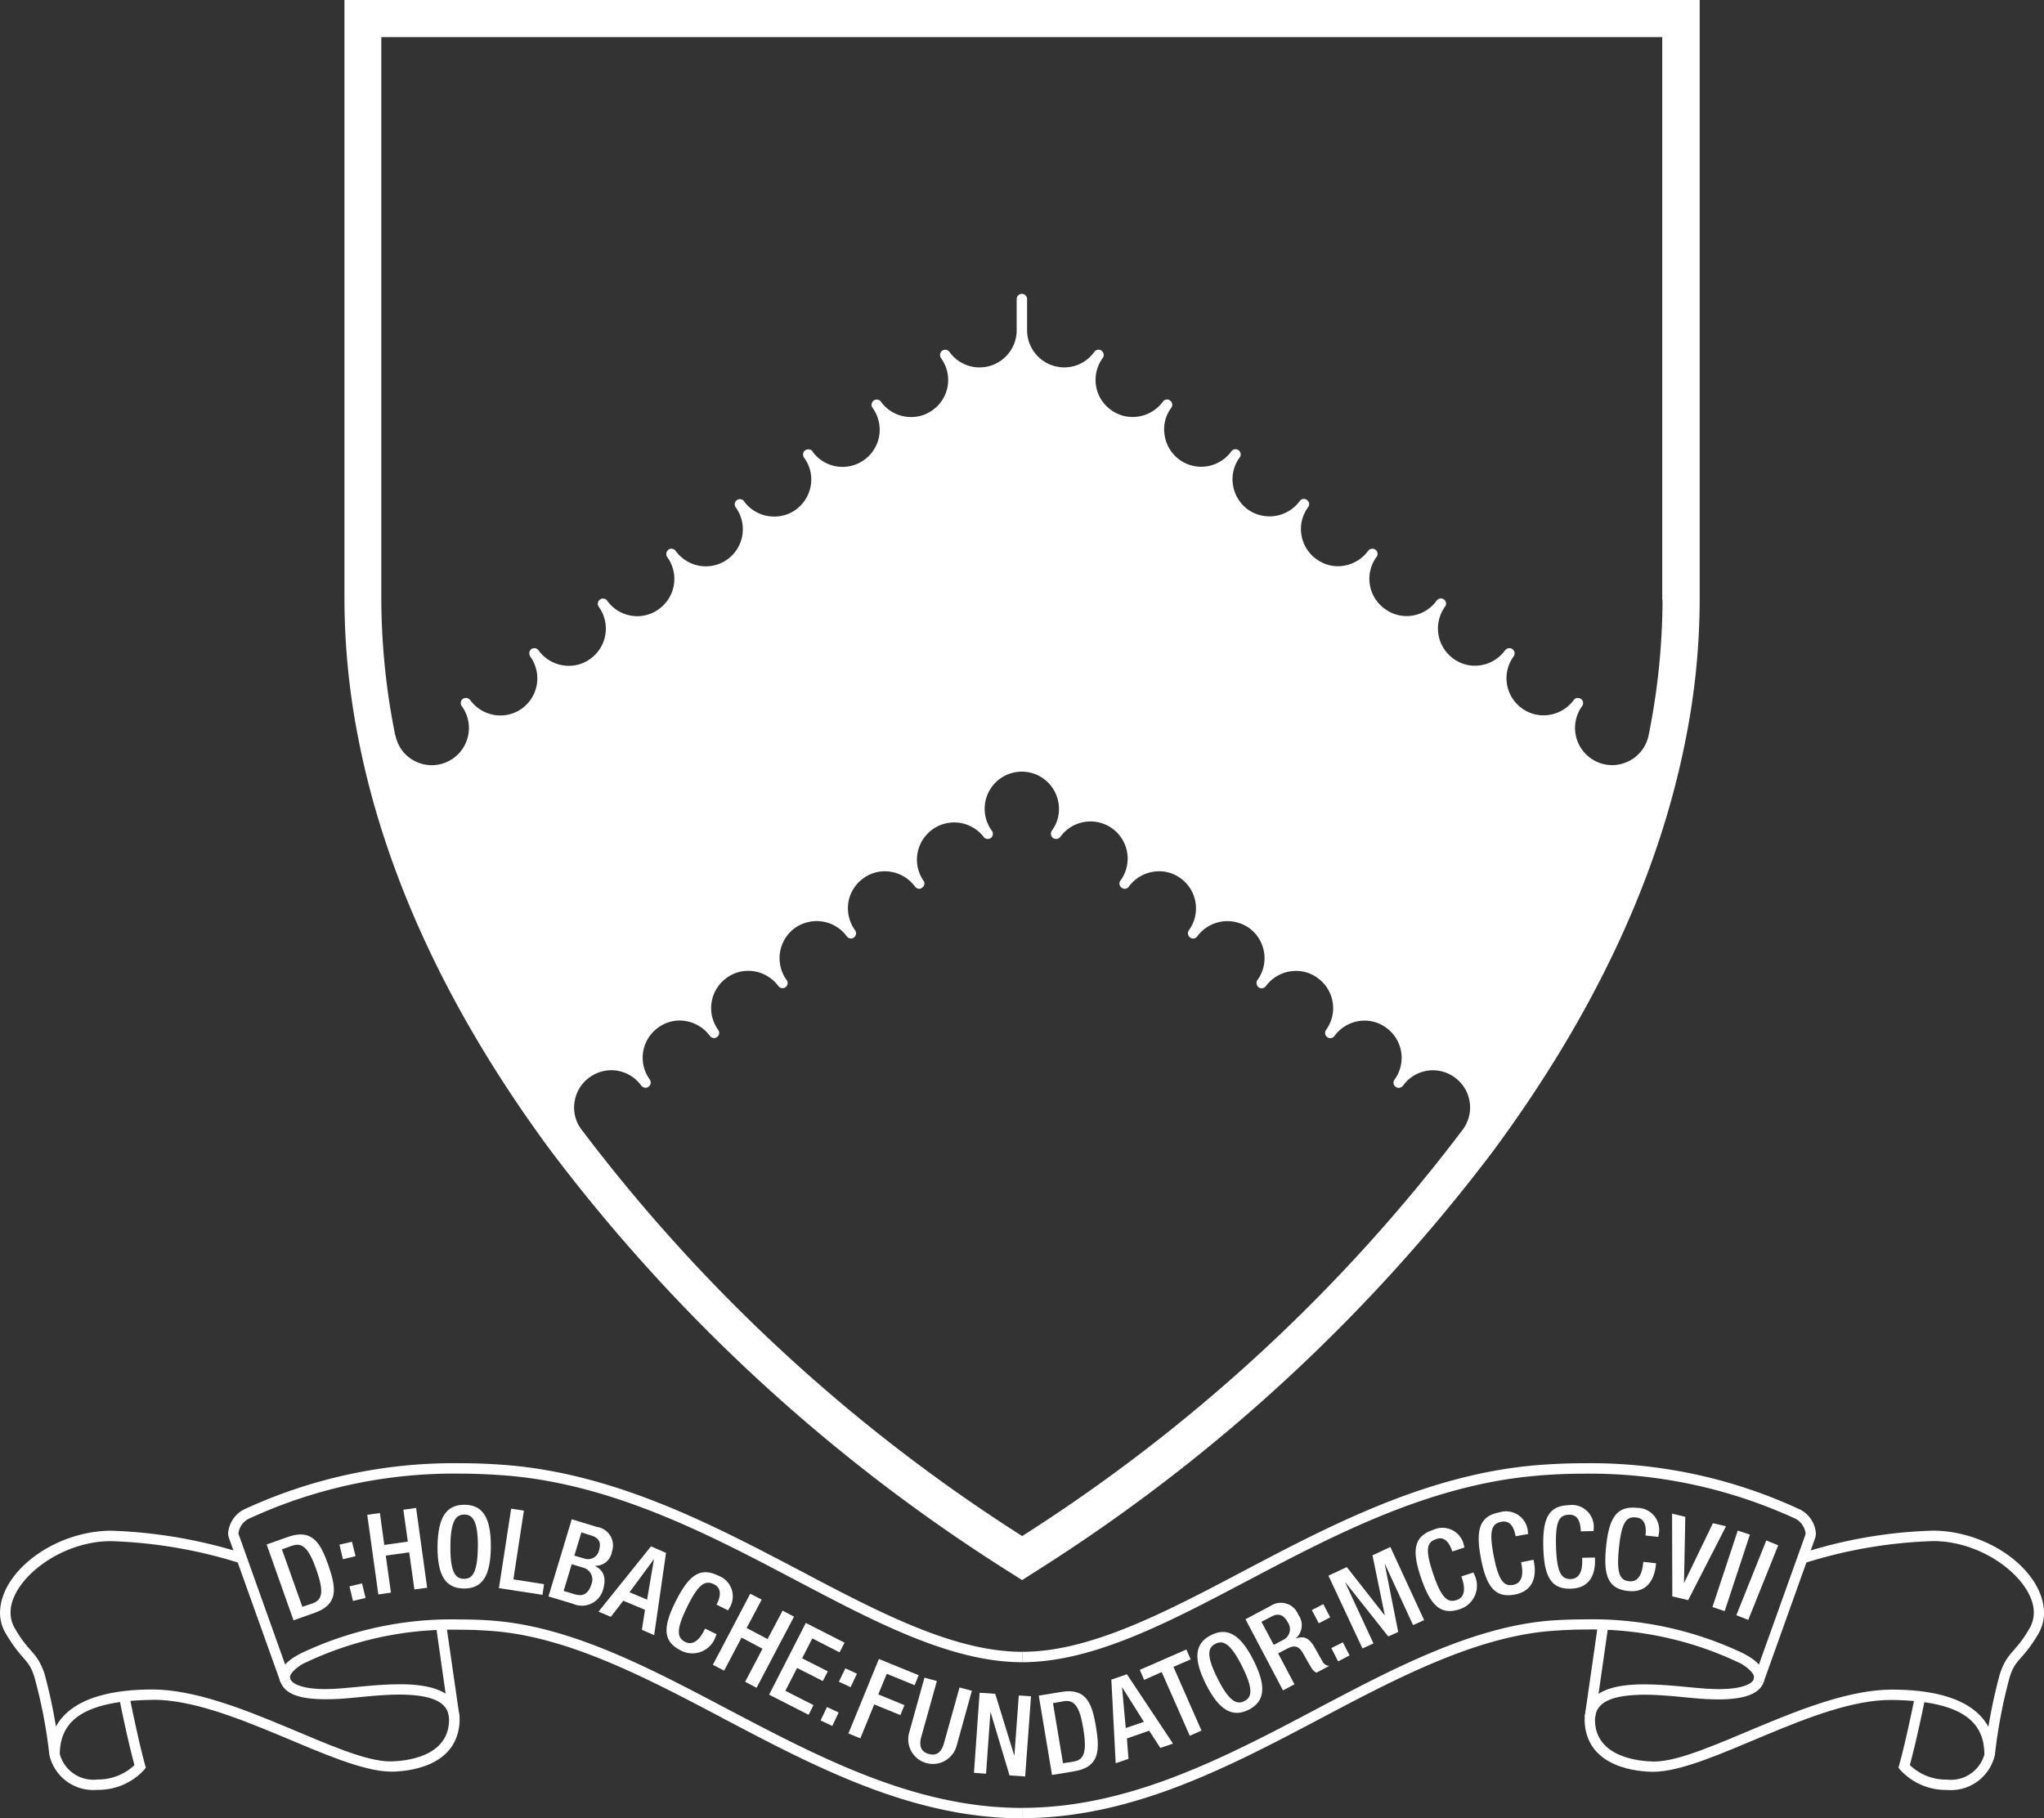 <svg xmlns="http://www.w3.org/2000/svg" width="122.286" height="108.807" viewBox="0 0 122.286 108.807">
  <rect x="0" y="0" width="122.286" height="108.807" fill="#333333" stroke="none"/>
  <defs>
    <style>
      .cls-1 {
        fill: #fff;
      }
    </style>
  </defs>
  <g id="Logo" transform="translate(-34.806)">
    <path id="Path_69082" data-name="Path 69082" class="cls-1" d="M201.056,334.087c-4.5-2.377-9.127-4.807-13.6-5.191-.706-.059-1.414-.091-2.117-.091a20.417,20.417,0,0,0-9.23,1.969c-.372.145-.971.641-.924.886a.2.2,0,0,0,.021.089l-.573.236a.907.907,0,0,1-.065-.325c.05-.812.85-1.219,1.279-1.447a21,21,0,0,1,9.493-2.023c.712,0,1.456.024,2.167.089,4.659.407,9.331,2.891,13.839,5.268,5.563,2.926,11.268,5.926,17.637,5.92v.623c-6.573-.006-12.363-3.071-17.926-6" transform="translate(-123.028 -231.285)"/>
    <path id="Path_69083" data-name="Path 69083" class="cls-1" d="M164.157,300.986a.752.752,0,0,1-.047-.272,1.757,1.757,0,0,1,.924-1.405,29.851,29.851,0,0,1,12.933-2.779c.992,0,1.99.041,2.985.127,6.52.576,12.3,3.638,17.371,6.3,4.769,2.522,9.245,4.86,13.284,4.857v.623c-4.27-.006-8.8-2.412-13.574-4.925-5.067-2.672-10.774-5.675-17.135-6.233-.968-.077-1.952-.127-2.932-.127a29.232,29.232,0,0,0-12.664,2.722,1.137,1.137,0,0,0-.573.839.284.284,0,0,0,.009.065l3.094,8.666-.579.213-3.1-8.672Z" transform="translate(-115.656 -208.974)"/>
    <path id="Path_69084" data-name="Path 69084" class="cls-1" d="M134.063,341.53c-4.656.044-5.525,1.606-5.56,3.233h-.623c0-1.987,1.414-3.85,6.183-3.856,4.851.024,11.276,4.338,14.244,4.305.8-.012,3.487-.227,3.49-2.5,0-1.152-1.211-1.482-2.944-1.5-1.284,0-2.693.207-3.638.26-.289.015-.552.021-.8.021-1.583,0-2.4-.319-2.684-.989l.579-.219c.065.233.579.6,2.105.6.23,0,.49-.015.762-.03.906-.059,2.336-.26,3.682-.26,1.7,0,3.537.337,3.57,2.117-.05,2.929-3.316,3.112-4.116,3.112-3.36-.041-9.676-4.323-14.244-4.3" transform="translate(-90.124 -239.813)"/>
    <path id="Path_69085" data-name="Path 69085" class="cls-1" d="M206.22,329.236l.788,5.545.623-.089-.8-5.542Z" transform="translate(-145.332 -231.962)"/>
    <path id="Path_69086" data-name="Path 69086" class="cls-1" d="M120.843,323.614a29.489,29.489,0,0,0-.9-4.671c-.357-1.131-.717-.918-1.7-2.578a2.407,2.407,0,0,1-.351-1.281c.047-2.445,3.233-4.851,6.629-4.884a29.375,29.375,0,0,1,7.943,1.367l.006.006-.2.579a28.58,28.58,0,0,0-7.748-1.326c-3.115.006-6,2.377-6,4.255a1.824,1.824,0,0,0,.26.968c.868,1.506,1.293,1.343,1.766,2.693a31.317,31.317,0,0,1,.906,4.769,2.076,2.076,0,0,0,2.268,1.577,3.164,3.164,0,0,0,2.212-.859c-.458-1.692-.918-4.048-.918-4.048l.611-.121s.49,2.5.942,4.163l.047.156-.1.13a3.722,3.722,0,0,1-2.787,1.2H123.7a2.689,2.689,0,0,1-2.858-2.1" transform="translate(-83.084 -218.607)"/>
    <path id="Path_69087" data-name="Path 69087" class="cls-1" d="M324.976,339.456c6.363.009,12.074-2.985,17.636-5.926,4.5-2.374,9.177-4.851,13.822-5.268q1.094-.084,2.179-.083a21,21,0,0,1,9.493,2.026c.413.227,1.219.626,1.273,1.444a1.368,1.368,0,0,1-.038.28l-.605-.148a.952.952,0,0,0,.021-.136c.044-.251-.549-.738-.921-.889a20.5,20.5,0,0,0-9.224-1.969c-.709,0-1.417.041-2.114.094-4.467.39-9.109,2.811-13.6,5.191-5.554,2.935-11.35,6-17.926,6v-.623Zm0,.623v0Z" transform="translate(-229.019 -231.278)"/>
    <path id="Path_69088" data-name="Path 69088" class="cls-1" d="M368.758,309.448l3.083-8.613c.012-.059.021-.106.021-.118a1.188,1.188,0,0,0-.567-.847,29.371,29.371,0,0,0-12.667-2.714c-.969,0-1.955.038-2.929.13-6.36.552-12.065,3.555-17.135,6.227-4.763,2.51-9.292,4.922-13.574,4.925v-.623c4.042.006,8.521-2.336,13.287-4.857,5.073-2.663,10.845-5.722,17.371-6.3.983-.083,1.993-.127,2.976-.127a29.708,29.708,0,0,1,12.936,2.784,1.746,1.746,0,0,1,.918,1.4,1.3,1.3,0,0,1-.038.272l-3.1,8.672-.585-.213Z" transform="translate(-229.033 -208.974)"/>
    <path id="Path_69089" data-name="Path 69089" class="cls-1" d="M438.96,342.693c.038-1.781,1.857-2.114,3.567-2.114,1.349,0,2.773.2,3.676.257.269.012.531.03.762.03,1.538,0,2.049-.366,2.114-.605l.585.221c-.289.673-1.116.989-2.7,1-.251,0-.517-.012-.8-.027-.945-.05-2.356-.257-3.641-.257-1.736.018-2.938.343-2.944,1.5.006,2.268,2.693,2.486,3.5,2.5,2.964.03,9.4-4.284,14.244-4.305,4.76,0,6.183,1.866,6.186,3.856h-.632c-.027-1.636-.9-3.186-5.557-3.236-4.577-.03-10.89,4.264-14.244,4.3-.8-.006-4.063-.183-4.119-3.112" transform="translate(-309.351 -239.791)"/>
    <path id="Path_69090" data-name="Path 69090" class="cls-1" d="M438.98,334.7l.617.086.794-5.542-.617-.083Z" transform="translate(-309.365 -231.969)"/>
    <path id="Path_69091" data-name="Path 69091" class="cls-1" d="M491.484,325.713a3.7,3.7,0,0,1-2.79-1.208l-.1-.124.044-.151c.461-1.668.951-4.163.951-4.163l.611.118s-.464,2.347-.924,4.039a3.12,3.12,0,0,0,2.215.871,2.086,2.086,0,0,0,2.268-1.583,31.292,31.292,0,0,1,.912-4.763c.464-1.352.9-1.2,1.76-2.693a1.922,1.922,0,0,0,.263-.963c-.006-1.89-2.885-4.258-6-4.27a28.324,28.324,0,0,0-7.748,1.326l-.195-.579a28.16,28.16,0,0,1,7.943-1.373c3.387.033,6.567,2.433,6.611,4.9a2.514,2.514,0,0,1-.34,1.276c-.98,1.651-1.346,1.438-1.71,2.572a30.726,30.726,0,0,0-.889,4.665,2.7,2.7,0,0,1-2.864,2.105h-.015Z" transform="translate(-340.211 -218.607)"/>
    <path id="Path_69092" data-name="Path 69092" class="cls-1" d="M174.058,315.285l.6-.2c.6-.213.7-.694.23-2.034-.449-1.27-.821-1.636-1.456-1.417l-.6.213,1.222,3.44Zm-2.138-3.729,1.29-.455c1.423-.5,1.934.354,2.4,1.695s.626,2.33-.794,2.843l-1.29.458-1.606-4.538Z" transform="translate(-121.16 -219.139)"/>
    <path id="Path_69093" data-name="Path 69093" class="cls-1" d="M187.262,315.126l.21.871.753-.18-.213-.871-.753.18Zm-.6-2.5.207.874.756-.183-.213-.862-.747.174Z" transform="translate(-131.548 -220.2)"/>
    <path id="Path_69094" data-name="Path 69094" class="cls-1" d="M192.3,306.007l.759-.106.26,1.91,1.408-.2-.266-1.907.762-.106.661,4.775-.762.1-.313-2.217-1.4.192.307,2.215-.753.112Z" transform="translate(-135.523 -215.365)"/>
    <path id="Path_69095" data-name="Path 69095" class="cls-1" d="M208.955,307.452c.006-1.618-.36-1.91-.812-1.91s-.824.28-.833,1.9c-.015,1.659.351,1.94.812,1.946s.818-.281.83-1.94m-2.412,0c.021-1.713.5-2.492,1.612-2.492s1.589.8,1.577,2.522-.5,2.5-1.612,2.489-1.586-.791-1.577-2.519" transform="translate(-145.558 -214.914)"/>
    <path id="Path_69096" data-name="Path 69096" class="cls-1" d="M219.712,305.74l.762.118-.629,4.113,1.834.286-.092.638-2.607-.4Z" transform="translate(-154.325 -215.464)"/>
    <path id="Path_69097" data-name="Path 69097" class="cls-1" d="M231.167,310.227a.679.679,0,0,0,.906-.523c.165-.549-.136-.756-.543-.871l-.52-.168-.422,1.394.582.168Zm-.487,2.158c.44.13.762-.077.924-.6a.735.735,0,0,0-.487-1.007l-.685-.207-.484,1.6.729.219Zm-.236-4.5,1.491.455a1.119,1.119,0,0,1,.9,1.488.989.989,0,0,1-1,.839v.015c.469.245.7.647.467,1.426a1.313,1.313,0,0,1-1.8.83l-1.462-.44,1.394-4.618Z" transform="translate(-161.421 -216.972)"/>
    <path id="Path_69098" data-name="Path 69098" class="cls-1" d="M242.065,316.566l.41-2.4-.006-.012-1.456,1.972Zm.233-3.186.9.39-.709,4.922-.735-.316.186-1.2-1.3-.543-.744.963-.738-.31,3.136-3.9Z" transform="translate(-168.546 -220.848)"/>
    <path id="Path_69099" data-name="Path 69099" class="cls-1" d="M255.953,322.326l-.05.092a1.468,1.468,0,0,1-2.1.88c-1.084-.54-1.075-1.408-.3-2.947s1.447-2.07,2.542-1.529a1.315,1.315,0,0,1,.626,2l-.038.077-.694-.345.038-.068c.2-.4.3-.924-.2-1.152-.5-.245-.9-.05-1.583,1.338s-.626,1.854-.127,2.117c.57.275.963-.328,1.152-.729l.044-.068.685.337Z" transform="translate(-178.268 -224.538)"/>
    <path id="Path_69100" data-name="Path 69100" class="cls-1" d="M264.551,322.98l.685.351-.9,1.7,1.252.661.9-1.7.682.36-2.241,4.258-.682-.363,1.039-1.975-1.255-.667-1.042,1.978-.673-.351Z" transform="translate(-184.861 -227.614)"/>
    <path id="Path_69101" data-name="Path 69101" class="cls-1" d="M275.945,328.9l2.318,1.181-.3.579-1.63-.836-.608,1.193,1.538.78-.3.579-1.541-.782-.7,1.367,1.683.856-.292.582-2.362-1.208Z" transform="translate(-192.93 -231.786)"/>
    <path id="Path_69102" data-name="Path 69102" class="cls-1" d="M285.646,338.1l.694.319-.381.806-.7-.325Zm-1.1,2.315.7.325-.381.806-.7-.328.381-.8Z" transform="translate(-200.266 -238.269)"/>
    <path id="Path_69103" data-name="Path 69103" class="cls-1" d="M291.615,336.2l2.377.971-.239.6-1.668-.685-.508,1.234,1.568.644-.245.594-1.565-.638-.83,2.031-.715-.292Z" transform="translate(-204.227 -236.93)"/>
    <path id="Path_69104" data-name="Path 69104" class="cls-1" d="M303.551,340.191l-.93,3.325c-.165.585,0,.915.449,1.039s.747-.074.909-.658l.927-3.322.738.2-.906,3.269a1.473,1.473,0,1,1-2.838-.788l.906-3.266Z" transform="translate(-212.694 -239.601)"/>
    <path id="Path_69105" data-name="Path 69105" class="cls-1" d="M315.567,343.05l.936.062,1.134,3.682h.012l.263-3.582.732.047-.351,4.8-.936-.065-1.128-3.768h-.015l-.26,3.667-.723-.053Z" transform="translate(-222.155 -241.758)"/>
    <path id="Path_69106" data-name="Path 69106" class="cls-1" d="M329.813,347.048l.635-.1c.62-.106.806-.558.579-1.958-.221-1.329-.523-1.766-1.184-1.651l-.632.112.6,3.6ZM328.366,343l1.346-.219c1.488-.254,1.84.685,2.073,2.091s.207,2.4-1.281,2.654l-1.352.224L328.36,343Z" transform="translate(-231.408 -241.539)"/>
    <path id="Path_69107" data-name="Path 69107" class="cls-1" d="M345.016,342.146l-1.293-2.055h-.012l.219,2.427Zm-1.946-2.525.93-.322,2.758,4.151-.759.257-.667-1.03-1.332.464.094,1.219-.765.263-.26-5Z" transform="translate(-241.775 -239.115)"/>
    <path id="Path_69108" data-name="Path 69108" class="cls-1" d="M350.141,335.636l-1.051.469-.26-.6,2.787-1.219.257.591-1.03.449,1.677,3.812-.7.313Z" transform="translate(-245.834 -235.584)"/>
    <path id="Path_69109" data-name="Path 69109" class="cls-1" d="M363.166,332.767c-.729-1.444-1.175-1.535-1.586-1.329s-.608.617.124,2.07c.738,1.482,1.2,1.565,1.606,1.361s.605-.617-.145-2.1m-2.147,1.1c-.774-1.532-.691-2.451.3-2.95s1.775-.018,2.545,1.518.691,2.451-.292,2.947-1.775.024-2.554-1.515" transform="translate(-254.058 -233.078)"/>
    <path id="Path_69110" data-name="Path 69110" class="cls-1" d="M372.466,327.07a.709.709,0,0,0,.316-1.048c-.239-.458-.561-.6-1-.351l-.585.3.735,1.385.54-.286Zm-2.226-1.249,1.506-.8a1.115,1.115,0,0,1,1.656.529,1.055,1.055,0,0,1-.154,1.42v.012c.446-.18.788-.074,1.125.514.148.275.337.605.481.856a.469.469,0,0,0,.4.26l-.768.407a.705.705,0,0,1-.31-.31c-.159-.248-.281-.49-.458-.791-.251-.464-.5-.588-.966-.345l-.558.289.977,1.851-.685.366-2.244-4.261Z" transform="translate(-260.922 -228.928)"/>
    <path id="Path_69111" data-name="Path 69111" class="cls-1" d="M384.856,327.711l.691-.343.4.782-.685.357Zm-1.166-2.274.685-.357.413.791-.682.357Z" transform="translate(-270.401 -229.094)"/>
    <path id="Path_69112" data-name="Path 69112" class="cls-1" d="M387.05,315.216l1.1-.511,2.265,2.885.009,0-.738-3.59,1.069-.5,2.02,4.376-.661.3-1.674-3.635-.015.012.8,4.033-.594.269-2.557-3.224-.015.006,1.686,3.635-.658.3Z" transform="translate(-272.769 -220.933)"/>
    <path id="Path_69113" data-name="Path 69113" class="cls-1" d="M408.193,312.313l.03.094a1.477,1.477,0,0,1-.839,2.105c-1.157.393-1.76-.221-2.324-1.857s-.446-2.5.712-2.882a1.313,1.313,0,0,1,1.857.963l.024.086-.723.242-.03-.071c-.145-.425-.434-.871-.951-.667-.54.186-.667.6-.168,2.073s.874,1.748,1.408,1.568c.605-.2.446-.909.307-1.329l-.032-.08.732-.242Z" transform="translate(-285.233 -218.225)"/>
    <path id="Path_69114" data-name="Path 69114" class="cls-1" d="M420.781,309.233l.015.1c.174.856-.015,1.751-1.128,1.969-1.193.23-1.713-.469-2.037-2.158s-.1-2.533,1.1-2.758a1.311,1.311,0,0,1,1.71,1.2l.024.092-.759.139-.015-.074c-.086-.443-.316-.915-.856-.788-.546.106-.738.49-.443,2.017s.62,1.863,1.175,1.751c.629-.121.57-.839.481-1.276l-.015-.077.753-.148Z" transform="translate(-294.225 -215.889)"/>
    <path id="Path_69115" data-name="Path 69115" class="cls-1" d="M433.667,308.164v.1c.03.868-.289,1.721-1.423,1.757-1.208.05-1.615-.729-1.668-2.445s.292-2.513,1.515-2.551a1.311,1.311,0,0,1,1.494,1.456v.092l-.762.021-.009-.074c-.015-.449-.165-.96-.715-.921-.57.015-.812.381-.762,1.928s.319,1.937.889,1.919c.641-.03.691-.735.676-1.187v-.086l.768-.015Z" transform="translate(-303.438 -214.959)"/>
    <path id="Path_69116" data-name="Path 69116" class="cls-1" d="M446.185,308.864l-.009.094c-.094.871-.523,1.686-1.656,1.562-1.208-.118-1.5-.936-1.323-2.652s.626-2.445,1.84-2.321a1.316,1.316,0,0,1,1.293,1.651l-.006.086-.771-.083.009-.074c.041-.443-.033-.968-.585-1.007-.561-.062-.85.269-1.01,1.81s.05,1.955.611,2.008c.641.071.791-.632.836-1.078l.009-.083.762.083Z" transform="translate(-312.303 -215.319)"/>
    <path id="Path_69117" data-name="Path 69117" class="cls-1" d="M456.68,306.75l.791.189-.077,3.93h.018l1.71-3.546.785.183-2.265,4.417-.948-.219Z" transform="translate(-321.839 -216.176)"/>
    <path id="Path_69118" data-name="Path 69118" class="cls-1" d="M466.375,310.18l.726.242L465.592,315l-.732-.245Z" transform="translate(-327.604 -218.593)"/>
    <path id="Path_69119" data-name="Path 69119" class="cls-1" d="M471.5,312.18l.712.292-1.792,4.462-.712-.278Z" transform="translate(-331.022 -220.003)"/>
    <path id="Path_69120" data-name="Path 69120" class="cls-1" d="M266.538,35.917a41.567,41.567,0,0,1-.827,8.055.114.114,0,0,0-.012.038v.012a2.216,2.216,0,0,1-.378.847,2.24,2.24,0,0,1-1.8.915,2.227,2.227,0,0,1-1.8-3.526.28.28,0,0,0,.041-.068.314.314,0,0,0-.074-.345.319.319,0,0,0-.218-.077h-.021a.276.276,0,0,0-.227.124,2.246,2.246,0,0,1-1.8.912,2.179,2.179,0,0,1-1.3-.422,2.215,2.215,0,0,1-.5-3.094.345.345,0,0,0,.065-.236.322.322,0,0,0-.13-.207.273.273,0,0,0-.177-.059.3.3,0,0,0-.248.118c-.009,0-.009.012-.021.015a2.224,2.224,0,0,1-1.792.915,2.16,2.16,0,0,1-1.3-.425,2.229,2.229,0,0,1-.5-3.1.257.257,0,0,0,.059-.121.309.309,0,0,0-.189-.357.521.521,0,0,0-.118-.021.324.324,0,0,0-.254.139,2.213,2.213,0,0,1-1.8.915,2.174,2.174,0,0,1-1.293-.431,2.211,2.211,0,0,1-.511-3.089.31.31,0,0,0,.068-.26.286.286,0,0,0-.168-.218.308.308,0,0,0-.139-.03.312.312,0,0,0-.26.136,2.237,2.237,0,0,1-1.789.909,2.158,2.158,0,0,1-1.3-.428,2.207,2.207,0,0,1-.892-1.447,2.184,2.184,0,0,1,.381-1.627.835.835,0,0,0,.053-.086.3.3,0,0,0-.115-.381.252.252,0,0,0-.174-.056.337.337,0,0,0-.074.006.332.332,0,0,0-.183.136,2.245,2.245,0,0,1-3.1.484,2.245,2.245,0,0,1-.883-1.453,2.2,2.2,0,0,1,.39-1.642c0-.006.012-.012.024-.021a.338.338,0,0,0,.035-.263.352.352,0,0,0-.159-.192.266.266,0,0,0-.139-.027.288.288,0,0,0-.251.127,2.231,2.231,0,0,1-1.8.918,2.211,2.211,0,0,1-2.188-1.881,2.138,2.138,0,0,1,.381-1.624c.009-.015.021-.032.032-.05a.3.3,0,0,0-.083-.4.275.275,0,0,0-.183-.071c-.021,0-.038.006-.053.006a.316.316,0,0,0-.207.136,2.249,2.249,0,0,1-1.8.906,2.153,2.153,0,0,1-1.3-.425,2.178,2.178,0,0,1-.892-1.444,2.217,2.217,0,0,1,.4-1.659.283.283,0,0,0,.053-.23.3.3,0,0,0-.127-.21.318.318,0,0,0-.177-.059.339.339,0,0,0-.254.136,2.2,2.2,0,0,1-1.8.924,2.226,2.226,0,0,1-2.22-2.223V17.914a.312.312,0,1,0-.623,0v1.848a2.195,2.195,0,0,1-.65,1.568,2.211,2.211,0,0,1-3.369-.269.329.329,0,0,0-.251-.136.372.372,0,0,0-.183.059.305.305,0,0,0-.127.21.348.348,0,0,0,.053.236,2.206,2.206,0,0,1-.49,3.1,2.16,2.16,0,0,1-1.3.425,2.223,2.223,0,0,1-1.786-.892.3.3,0,0,0-.213-.148.2.2,0,0,0-.059-.006.319.319,0,0,0-.192.071.311.311,0,0,0-.053.425,2.252,2.252,0,0,1,.4,1.651,2.228,2.228,0,0,1-2.191,1.881,2.218,2.218,0,0,1-1.792-.9c0-.009-.012-.021-.012-.032a.274.274,0,0,0-.213-.112.1.1,0,0,0-.038-.006.388.388,0,0,0-.2.068.324.324,0,0,0-.05.437,2.179,2.179,0,0,1,.4,1.648,2.248,2.248,0,0,1-.889,1.453,2.173,2.173,0,0,1-1.3.416,2.222,2.222,0,0,1-1.789-.889.071.071,0,0,0-.018-.03.312.312,0,0,0-.248-.121.253.253,0,0,0-.177.059.292.292,0,0,0-.127.2.325.325,0,0,0,.053.23,2.2,2.2,0,0,1,.4,1.656,2.215,2.215,0,0,1-2.188,1.875,2.23,2.23,0,0,1-1.789-.906.3.3,0,0,0-.213-.142c-.015,0-.032-.006-.056-.006a.267.267,0,0,0-.195.074.32.32,0,0,0-.053.425,2.223,2.223,0,0,1-.49,3.106,2.176,2.176,0,0,1-1.305.431,2.212,2.212,0,0,1-1.78-.9c-.006-.012-.012-.021-.021-.035a.3.3,0,0,0-.248-.118.259.259,0,0,0-.159.047.271.271,0,0,0-.142.2.306.306,0,0,0,.053.251,2.225,2.225,0,0,1-.5,3.1,2.166,2.166,0,0,1-1.3.425,2.232,2.232,0,0,1-1.8-.915.3.3,0,0,0-.257-.139.293.293,0,0,0-.3.263.374.374,0,0,0,.056.239,2.228,2.228,0,0,1-.49,3.1,2.192,2.192,0,0,1-1.3.422,2.235,2.235,0,0,1-1.8-.912.322.322,0,0,0-.266-.136.429.429,0,0,0-.165.047.3.3,0,0,0-.136.213.294.294,0,0,0,.056.23,2.2,2.2,0,0,1,.4,1.659,2.222,2.222,0,0,1-3.992.96,2.351,2.351,0,0,1-.372-.853.006.006,0,0,0-.006-.006.333.333,0,0,0-.015-.038,41.8,41.8,0,0,1-.827-8.055V2.22H266.52v33.7ZM254.6,67.573a100.9,100.9,0,0,1-26.374,24.342,100.954,100.954,0,0,1-26.376-24.342,2.164,2.164,0,0,1-.4-1.656,2.2,2.2,0,0,1,.889-1.447,2.242,2.242,0,0,1,1.3-.431,2.214,2.214,0,0,1,1.8.924.345.345,0,0,0,.257.127.288.288,0,0,0,.177-.062.314.314,0,0,0,.074-.431,2.216,2.216,0,0,1,.493-3.1,2.153,2.153,0,0,1,1.3-.431,2.251,2.251,0,0,1,1.8.918.315.315,0,0,0,.254.13.261.261,0,0,0,.177-.062.3.3,0,0,0,.065-.431,2.228,2.228,0,0,1,.5-3.1,2.171,2.171,0,0,1,1.3-.428,2.242,2.242,0,0,1,1.8.906.3.3,0,0,0,.248.13.331.331,0,0,0,.139-.027.325.325,0,0,0,.165-.21.3.3,0,0,0-.053-.248,2.234,2.234,0,0,1,.487-3.109,2.277,2.277,0,0,1,1.308-.419,2.24,2.24,0,0,1,1.8.906.311.311,0,0,0,.248.136.283.283,0,0,0,.183-.059.318.318,0,0,0,.065-.44,2.249,2.249,0,0,1-.4-1.648,2.207,2.207,0,0,1,.892-1.45,2.16,2.16,0,0,1,1.3-.425,2.25,2.25,0,0,1,1.8.921.336.336,0,0,0,.248.127.234.234,0,0,0,.177-.071.287.287,0,0,0,.074-.419,2.228,2.228,0,0,1,3.6-2.622.293.293,0,0,0,.248.13.358.358,0,0,0,.174-.047.3.3,0,0,0,.13-.21.282.282,0,0,0-.056-.236,2.221,2.221,0,1,1,3.986-1.651,2.16,2.16,0,0,1-.4,1.651.327.327,0,0,0,.077.44.339.339,0,0,0,.183.053.319.319,0,0,0,.254-.13,2.224,2.224,0,1,1,3.593,2.622.293.293,0,0,0,.065.419.276.276,0,0,0,.183.071.306.306,0,0,0,.251-.127,2.244,2.244,0,0,1,1.807-.921,2.153,2.153,0,0,1,1.3.425,2.219,2.219,0,0,1,.49,3.1.314.314,0,0,0,.074.44.293.293,0,0,0,.18.059.288.288,0,0,0,.248-.136,2.257,2.257,0,0,1,1.8-.906,2.321,2.321,0,0,1,1.311.419,2.24,2.24,0,0,1,.883,1.453,2.209,2.209,0,0,1-.4,1.659.325.325,0,0,0,.118.458.331.331,0,0,0,.139.027.307.307,0,0,0,.254-.13,2.232,2.232,0,0,1,1.8-.906,2.148,2.148,0,0,1,1.3.428,2.217,2.217,0,0,1,.5,3.1.308.308,0,0,0,.068.431.264.264,0,0,0,.186.062.3.3,0,0,0,.248-.13,2.245,2.245,0,0,1,1.8-.918,2.176,2.176,0,0,1,1.3.431,2.216,2.216,0,0,1,.493,3.1.3.3,0,0,0,.065.431.341.341,0,0,0,.186.062.348.348,0,0,0,.254-.127,2.2,2.2,0,0,1,3.1-.493,2.218,2.218,0,0,1,.49,3.1M187.68,0V35.917a43.639,43.639,0,0,0,.874,8.495c1.621,8.129,5.486,16.361,11.5,24.487a103.548,103.548,0,0,0,27.141,25l1.025.65,1.022-.65a103.514,103.514,0,0,0,27.144-25c6.012-8.126,9.877-16.358,11.5-24.487a43.19,43.19,0,0,0,.874-8.495V0Z" transform="translate(-132.267)"/>
  </g>
</svg>
